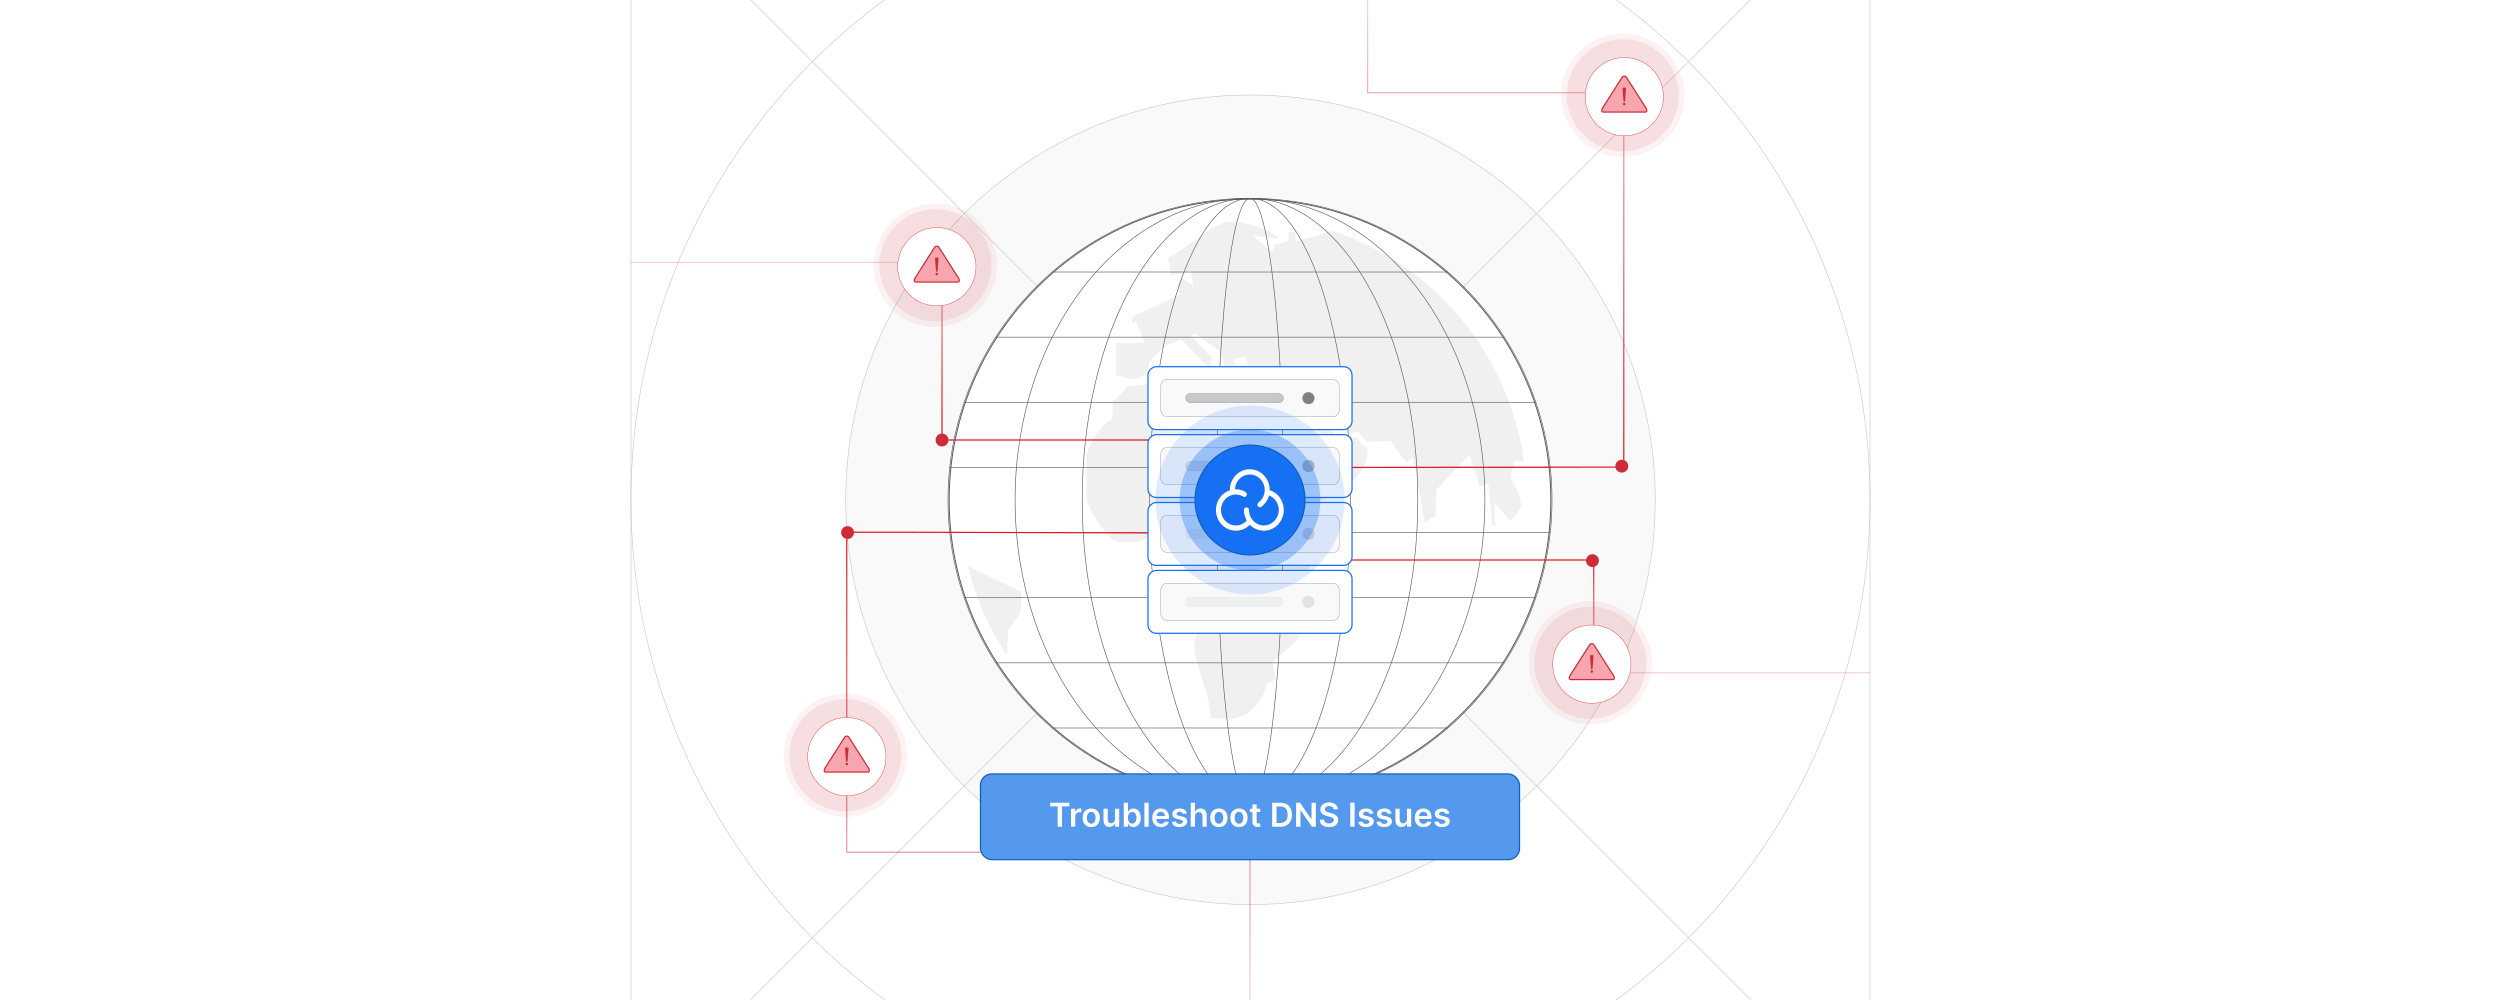 <?xml version="1.0" encoding="UTF-8"?><svg id="Layer_1" xmlns="http://www.w3.org/2000/svg" xmlns:xlink="http://www.w3.org/1999/xlink" viewBox="0 0 1000 400"><defs><clipPath id="clippath"><rect x="0" y="0" width="1000" height="400" fill="none" stroke-width="0"/></clipPath><linearGradient id="linear-gradient" x1="387.096" y1="176.25" x2="387.096" y2="104.727" gradientUnits="userSpaceOnUse"><stop offset="0" stop-color="#e21c24"/><stop offset=".117" stop-color="#e11c24" stop-opacity=".975"/><stop offset=".268" stop-color="#df1d26" stop-opacity=".905"/><stop offset=".439" stop-color="#dc1f29" stop-opacity=".789"/><stop offset=".624" stop-color="#d8222c" stop-opacity=".628"/><stop offset=".817" stop-color="#d22631" stop-opacity=".423"/><stop offset="1" stop-color="#cd2b37" stop-opacity=".2"/></linearGradient><linearGradient id="linear-gradient-2" x1="594.896" y1="187.224" x2="594.896" y2="0" gradientUnits="userSpaceOnUse"><stop offset="0" stop-color="#e21c24"/><stop offset="1" stop-color="#cd2b37" stop-opacity=".2"/></linearGradient><linearGradient id="linear-gradient-3" x1="437.556" y1="400.296" x2="437.556" y2="212.642" gradientUnits="userSpaceOnUse"><stop offset="0" stop-color="#cd2b37" stop-opacity=".2"/><stop offset="1" stop-color="#e21c24"/></linearGradient><linearGradient id="linear-gradient-4" x1="610.904" y1="269.334" x2="610.904" y2="223.75" gradientUnits="userSpaceOnUse"><stop offset="0" stop-color="#cd2b37" stop-opacity=".2"/><stop offset="1" stop-color="#e21c24"/></linearGradient><filter id="drop-shadow-1" filterUnits="userSpaceOnUse"><feOffset dx=".73" dy=".73"/><feGaussianBlur result="blur" stdDeviation="1.094"/><feFlood flood-color="#333" flood-opacity=".07"/><feComposite in2="blur" operator="in"/><feComposite in="SourceGraphic"/></filter><filter id="drop-shadow-2" filterUnits="userSpaceOnUse"><feOffset dx=".582" dy=".582"/><feGaussianBlur result="blur-2" stdDeviation=".872"/><feFlood flood-color="#333" flood-opacity=".07"/><feComposite in2="blur-2" operator="in"/><feComposite in="SourceGraphic"/></filter><filter id="drop-shadow-3" filterUnits="userSpaceOnUse"><feOffset dx=".557" dy=".557"/><feGaussianBlur result="blur-3" stdDeviation=".835"/><feFlood flood-color="#333" flood-opacity=".07"/><feComposite in2="blur-3" operator="in"/><feComposite in="SourceGraphic"/></filter><filter id="drop-shadow-4" filterUnits="userSpaceOnUse"><feOffset dx=".582" dy=".582"/><feGaussianBlur result="blur-4" stdDeviation=".872"/><feFlood flood-color="#333" flood-opacity=".07"/><feComposite in2="blur-4" operator="in"/><feComposite in="SourceGraphic"/></filter><filter id="drop-shadow-5" filterUnits="userSpaceOnUse"><feOffset dx=".557" dy=".557"/><feGaussianBlur result="blur-5" stdDeviation=".835"/><feFlood flood-color="#333" flood-opacity=".07"/><feComposite in2="blur-5" operator="in"/><feComposite in="SourceGraphic"/></filter><filter id="drop-shadow-6" filterUnits="userSpaceOnUse"><feOffset dx=".582" dy=".582"/><feGaussianBlur result="blur-6" stdDeviation=".872"/><feFlood flood-color="#333" flood-opacity=".07"/><feComposite in2="blur-6" operator="in"/><feComposite in="SourceGraphic"/></filter><filter id="drop-shadow-7" filterUnits="userSpaceOnUse"><feOffset dx=".557" dy=".557"/><feGaussianBlur result="blur-7" stdDeviation=".835"/><feFlood flood-color="#333" flood-opacity=".07"/><feComposite in2="blur-7" operator="in"/><feComposite in="SourceGraphic"/></filter><filter id="drop-shadow-8" filterUnits="userSpaceOnUse"><feOffset dx=".582" dy=".582"/><feGaussianBlur result="blur-8" stdDeviation=".872"/><feFlood flood-color="#333" flood-opacity=".07"/><feComposite in2="blur-8" operator="in"/><feComposite in="SourceGraphic"/></filter><filter id="drop-shadow-9" filterUnits="userSpaceOnUse"><feOffset dx=".557" dy=".557"/><feGaussianBlur result="blur-9" stdDeviation=".835"/><feFlood flood-color="#333" flood-opacity=".07"/><feComposite in2="blur-9" operator="in"/><feComposite in="SourceGraphic"/></filter></defs><rect width="1000" height="400" fill="#fff" stroke-width="0"/><g clip-path="url(#clippath)"><rect x=".192" y="-.084" width="1000" height="400" fill="#fff" stroke-width="0"/><rect x="252.383" y="-47.892" width="495.617" height="495.617" fill="none" stroke="#c6c8c9" stroke-miterlimit="10" stroke-width=".25"/><circle cx="500.192" cy="199.916" r="247.809" fill="none" stroke="#c6c8c9" stroke-miterlimit="10" stroke-width=".25"/><circle cx="500.192" cy="199.916" r="161.92" fill="#f9f9f9" stroke="#c6c8c9" stroke-miterlimit="10" stroke-width=".25"/><circle cx="500.192" cy="199.916" r="67.584" fill="none" stroke="#c6c8c9" stroke-miterlimit="10" stroke-width=".25"/><line x1="252.383" y1="-47.892" x2="748" y2="447.725" fill="none" stroke="#c6c8c9" stroke-miterlimit="10" stroke-width=".25"/><line x1="252.383" y1="447.725" x2="746.592" y2="-46.484" fill="none" stroke="#c6c8c9" stroke-miterlimit="10" stroke-width=".25"/><path d="M500,79.662c66.456,0,120.338,53.882,120.338,120.338s-53.882,120.338-120.338,120.338-120.338-53.882-120.338-120.338,53.882-120.338,120.338-120.338h0Z" fill="#fff" fill-rule="evenodd" stroke="#58595b" stroke-miterlimit="10" stroke-width=".403"/><path d="M402.696,262.166c-7.09-10.753-12.398-22.798-15.512-35.706l21.192,10.224.117,6.326c0,2.331-3.956,7.266-5.229,9.147l-.568,10.008h0ZM533.042,92.394c40.387,13.416,70.686,48.965,76.523,92.251l-3.819-.411c-.685,2.938-1.312,2.997-1.312,6.522,0,3.114,3.917,5.19,3.917,11.752,0,1.763-4.133,5.269-4.309,5.895l-6.13-7.188v9.147l-.921-.039-1.645-16.883-3.428,1.077-4.074-12.555-13.416,14.024-.157,10.263-4.387,2.938-4.662-26.324-2.781,2.037-6.307-8.52-9.421.274-3.604-4.133-3.702,1.018-7.266-8.324-1.41.96,4.505,11.517h5.229v-2.605h2.605c1.88,5.21,3.917,2.115,3.917,5.229,0,10.87-13.416,18.861-22.211,20.898.47,1.959.294,3.917,2.605,3.917,4.916,0,2.468-.862,7.835-1.312-.255,11.105-12.731,24.365-18.058,32.611l2.389,17.02c.627,3.702-7.678,7.599-10.498,11.771l1.351,6.522-3.819,1.547c-.666,6.699-7.168,14.122-14.474,14.122h-7.835c0-9.166-6.542-22.27-6.542-28.753,0-5.504,2.605-6.248,2.605-13.064,0-6.307-6.522-15.336-6.522-16.981v-10.459h-5.23c-.783-2.918-.294-3.917-3.917-3.917h-1.312c-5.7,0-4.74,2.605-10.459,2.605h-5.229c-4.72,0-13.064-15.12-13.064-16.981v-15.669c0-6.757,6.189-14.122,10.459-16.981v-6.522l5.876-5.974,3.271-.548c7.012,0,6.17-3.917,10.459-3.917h11.752v9.147l12.927,5.523,1.214-5.582c5.856,1.371,7.384,3.976,14.592,3.976h2.605c4.955,0,5.229-6.581,5.229-11.752l-10.459,1.038-4.564-9.911-4.524,1.195c.823,3.545,1.254,2.076,1.254,5.073,0,1.763-1.449,1.959-2.624,2.605l-4.524-11.477-9.734-6.953-1.293,1.273,8.285,8.716c-1.097,3.134-1.234,12.163-5.798,5.837l4.27-2.057-10.655-11.164-6.385,2.487-6.307,6.032c-.666,4.857-1.978,7.306-7.071,7.306-3.388,0-1.351-.881-6.542-1.312v-13.064h11.752l-3.819-8.696-1.41.862v-2.624l19.096-8.794c-.353-2.742-.803-1.273-.803-4.27,0-.176,1.273-2.585,1.312-2.624l4.936,3.075-1.175-5.621-7.619,1.567-1.41-6.836c6.032-3.173,19.332-14.376,23.562-14.376h3.917c4.133,0,15.179,4.074,16.981,6.522l-10.479-1.058,7.776,6.405.744-2.742,5.798-1.587.078-3.623h2.624v3.917l14.866-4.289h0Z" fill="#f0f0f0" fill-rule="evenodd" stroke-width="0"/><path d="M499.847,79.344c-.391,0-.782.006-1.179.012-47.383.446-88.222,28.206-107.552,68.288-.061.122-.122.244-.177.366-5.242,10.954-8.877,22.824-10.599,35.305-.018.104-.03.214-.043.318-.733,5.352-1.106,10.813-1.106,16.366,0,5.083.312,10.092.929,15.016.012.098.024.202.037.305,1.472,11.614,4.594,22.714,9.127,33.057.049.11.098.226.147.336,7.264,16.446,18.095,30.961,31.511,42.575.147.122.287.244.434.366,20.82,17.845,47.786,28.713,77.293,28.988.397.006.788.012,1.179.012" fill="none" stroke="#58595b" stroke-miterlimit="10" stroke-width=".25"/><path d="M499.881,320.656c-51.828,0-93.843-54.019-93.843-120.656,0-66.636,42.015-120.656,93.843-120.656" fill="none" stroke="#58595b" stroke-miterlimit="10" stroke-width=".25"/><path d="M499.915,320.656c-37.02,0-67.031-54.019-67.031-120.656,0-66.636,30.011-120.656,67.031-120.656" fill="none" stroke="#58595b" stroke-miterlimit="10" stroke-width=".25"/><path d="M499.949,320.656c-22.212,0-40.219-54.019-40.219-120.656,0-66.636,18.006-120.656,40.219-120.656" fill="none" stroke="#58595b" stroke-miterlimit="10" stroke-width=".25"/><path d="M499.983,320.656c-7.404,0-13.406-54.019-13.406-120.656,0-66.636,6.002-120.656,13.406-120.656" fill="none" stroke="#58595b" stroke-miterlimit="10" stroke-width=".25"/><path d="M500.017,320.656c7.404,0,13.406-54.019,13.406-120.656,0-66.636-6.002-120.656-13.406-120.656" fill="none" stroke="#58595b" stroke-miterlimit="10" stroke-width=".25"/><path d="M500.051,320.656c22.212,0,40.219-54.019,40.219-120.656,0-66.636-18.006-120.656-40.219-120.656" fill="none" stroke="#58595b" stroke-miterlimit="10" stroke-width=".25"/><path d="M500.085,320.656c37.02,0,67.031-54.019,67.031-120.656,0-66.636-30.011-120.656-67.031-120.656" fill="none" stroke="#58595b" stroke-miterlimit="10" stroke-width=".25"/><path d="M500.119,320.656c51.828,0,93.843-54.019,93.843-120.656,0-66.636-42.015-120.656-93.843-120.656" fill="none" stroke="#58595b" stroke-miterlimit="10" stroke-width=".25"/><path d="M500.153,79.344c.391,0,.788,0,1.179.012.403.006.8.012,1.204.024,46.869.892,87.184,28.524,106.348,68.264h.006c.055.122.116.244.171.366,5.242,10.954,8.877,22.824,10.599,35.305.018.104.03.214.043.318.733,5.352,1.106,10.813,1.106,16.366,0,5.083-.312,10.092-.929,15.016-.012.098-.024.202-.037.305-1.472,11.614-4.594,22.714-9.121,33.057h-.006c-.049.11-.098.226-.147.336-7.264,16.446-18.095,30.961-31.511,42.575h-.006c-.141.122-.287.244-.428.366-20.82,17.845-47.786,28.713-77.293,28.988-.391.012-.788.012-1.179.012" fill="none" stroke="#58595b" stroke-miterlimit="10" stroke-width=".25"/><polyline points="420.846 108.807 438.435 108.807 456.024 108.807 473.612 108.807 491.206 108.807 508.795 108.807 526.388 108.807 543.977 108.807 561.566 108.807 579.159 108.807" fill="none" stroke="#58595b" stroke-miterlimit="10" stroke-width=".25"/><polyline points="398.272 134.861 420.877 134.861 443.486 134.861 466.091 134.861 488.695 134.861 511.305 134.861 533.909 134.861 556.514 134.861 579.119 134.861 601.728 134.861" fill="none" stroke="#58595b" stroke-miterlimit="10" stroke-width=".25"/><polyline points="385.664 160.915 411.075 160.915 436.481 160.915 461.886 160.915 487.297 160.915 512.703 160.915 538.109 160.915 563.52 160.915 588.926 160.915 614.332 160.915" fill="none" stroke="#58595b" stroke-miterlimit="10" stroke-width=".25"/><polyline points="379.893 186.974 406.579 186.974 433.271 186.974 459.963 186.974 486.654 186.974 513.346 186.974 540.033 186.974 566.729 186.974 593.421 186.974 620.108 186.974" fill="none" stroke="#58595b" stroke-miterlimit="10" stroke-width=".25"/><polyline points="379.888 213.027 406.579 213.027 433.271 213.027 459.963 213.027 486.654 213.027 513.346 213.027 540.033 213.027 566.729 213.027 593.421 213.027 620.113 213.027" fill="none" stroke="#58595b" stroke-miterlimit="10" stroke-width=".25"/><polyline points="385.664 239.081 411.07 239.081 436.481 239.081 461.886 239.081 487.297 239.081 512.703 239.081 538.109 239.081 563.52 239.081 588.931 239.081 614.337 239.081" fill="none" stroke="#58595b" stroke-miterlimit="10" stroke-width=".25"/><polyline points="398.272 265.14 420.877 265.14 443.486 265.14 466.091 265.14 488.695 265.14 511.305 265.14 533.909 265.14 556.514 265.14 579.119 265.14 601.728 265.14" fill="none" stroke="#58595b" stroke-miterlimit="10" stroke-width=".25"/><polyline points="420.831 291.194 438.435 291.194 456.024 291.194 473.612 291.194 491.206 291.194 508.795 291.194 526.388 291.194 543.977 291.194 561.566 291.194 579.169 291.194" fill="none" stroke="#58595b" stroke-miterlimit="10" stroke-width=".25"/><polyline points="521.808 176 376.808 176 376.808 104.977 252.383 104.977" fill="none" stroke="url(#linear-gradient)" stroke-miterlimit="10" stroke-width=".5"/><polyline points="540.033 186.974 637.5 186.85 649.511 186.85 649.511 37.084 547.04 37.084 547.04 0" fill="none" stroke="url(#linear-gradient-2)" stroke-miterlimit="10" stroke-width=".5"/><polyline points="536.661 213.407 362.5 212.892 338.701 212.892 338.701 340.892 500 340.892 500 400.296" fill="none" stroke="url(#linear-gradient-3)" stroke-miterlimit="10" stroke-width=".5"/><polyline points="748 269.084 637.5 269.084 637.5 224 473.808 224" fill="none" stroke="url(#linear-gradient-4)" stroke-miterlimit="10" stroke-width=".5"/><rect x="487.423" y="118.454" width="25.154" height="81.617" rx="3.305" ry="3.305" transform="translate(659.262 -340.738) rotate(90)" fill="#fff" stroke="#1570f3" stroke-miterlimit="10" stroke-width=".5"/><rect x="464.345" y="151.838" width="71.31" height="14.847" rx="2.464" ry="2.464" fill="#f9f9f9" stroke="#58595b" stroke-miterlimit="10" stroke-width=".107"/><rect x="474.293" y="157.415" width="39.054" height="3.694" rx="1.847" ry="1.847" fill="#c6c8c9" stroke="#58595b" stroke-miterlimit="10" stroke-width=".098"/><circle cx="523.374" cy="159.262" r="2.332" fill="gray" stroke="#58595b" stroke-miterlimit="10" stroke-width=".098"/><rect x="487.423" y="145.612" width="25.154" height="81.617" rx="3.305" ry="3.305" transform="translate(686.421 -313.579) rotate(90)" fill="#fff" stroke="#1570f3" stroke-miterlimit="10" stroke-width=".5"/><rect x="464.345" y="178.997" width="71.31" height="14.847" rx="2.464" ry="2.464" fill="#f9f9f9" stroke="#58595b" stroke-miterlimit="10" stroke-width=".107"/><rect x="474.293" y="184.573" width="39.054" height="3.694" rx="1.847" ry="1.847" fill="#c6c8c9" opacity=".54" stroke="#58595b" stroke-miterlimit="10" stroke-width=".098"/><circle cx="523.374" cy="186.421" r="2.332" fill="gray" opacity=".54" stroke="#58595b" stroke-miterlimit="10" stroke-width=".098"/><rect x="487.423" y="172.771" width="25.154" height="81.617" rx="3.305" ry="3.305" transform="translate(713.579 -286.421) rotate(90)" fill="#fff" stroke="#1570f3" stroke-miterlimit="10" stroke-width=".5"/><rect x="464.345" y="206.156" width="71.31" height="14.847" rx="2.464" ry="2.464" fill="#f9f9f9" stroke="#58595b" stroke-miterlimit="10" stroke-width=".107"/><rect x="474.293" y="211.732" width="39.054" height="3.694" rx="1.847" ry="1.847" fill="#c6c8c9" opacity=".28" stroke="#58595b" stroke-miterlimit="10" stroke-width=".098"/><circle cx="523.374" cy="213.579" r="2.332" fill="gray" opacity=".28" stroke="#58595b" stroke-miterlimit="10" stroke-width=".098"/><rect x="487.423" y="199.929" width="25.154" height="81.617" rx="3.305" ry="3.305" transform="translate(740.738 -259.262) rotate(90)" fill="#fff" stroke="#1570f3" stroke-miterlimit="10" stroke-width=".5"/><rect x="464.345" y="233.314" width="71.31" height="14.847" rx="2.464" ry="2.464" fill="#f9f9f9" stroke="#58595b" stroke-miterlimit="10" stroke-width=".107"/><rect x="474.293" y="238.891" width="39.054" height="3.694" rx="1.847" ry="1.847" fill="#c6c8c9" opacity=".18" stroke="#58595b" stroke-miterlimit="10" stroke-width=".098"/><circle cx="523.374" cy="240.738" r="2.332" fill="gray" opacity=".18" stroke="#58595b" stroke-miterlimit="10" stroke-width=".098"/><path d="M500,237.808c-20.848,0-37.808-16.961-37.808-37.809s16.961-37.808,37.808-37.808,37.809,16.961,37.809,37.808-16.961,37.809-37.809,37.809Z" fill="#1570f3" opacity=".14" stroke-width="0"/><path d="M500,228.138c-15.515,0-28.138-12.623-28.138-28.138s12.623-28.137,28.138-28.137,28.138,12.623,28.138,28.137-12.623,28.138-28.138,28.138Z" fill="#1570f3" opacity=".32" stroke-width="0"/><circle cx="500" cy="200" r="19.651" fill="#fff" filter="url(#drop-shadow-1)" stroke="#f26322" stroke-miterlimit="10" stroke-width=".534"/><circle cx="500" cy="200" r="21.971" fill="#1570f3" stroke="#0f5ebc" stroke-miterlimit="10" stroke-width=".5"/><path d="M511.71,198.741c-.981-1.246-2.311-2.174-3.819-2.665v-.097c0-4.563-3.569-8.282-7.968-8.282-4.403,0-7.973,3.711-7.973,8.284v.113c-3.223,1.055-5.576,4.194-5.576,7.897,0,4.563,3.572,8.284,7.972,8.284,2.111-.005,4.133-.865,5.601-2.384,1.464,1.519,3.485,2.381,5.594,2.384,4.391,0,7.973-3.711,7.973-8.284,0-1.907-.646-3.772-1.802-5.25ZM505.539,210.18c-3.283,0-5.956-2.777-5.956-6.191.008-.562-.445-1.031-1.007-1.044-.556.008-1.009.469-1.009,1.025v.021c0,1.547.415,2.998,1.125,4.238-1.102,1.243-2.686,1.957-4.348,1.961-3.284,0-5.959-2.778-5.959-6.191s2.675-6.189,5.959-6.189c.711,0,1.403.133,2.066.378.008,0,.015.008.023.008.23.081.553.238.653.325.178.163.412.254.653.254.296,0,.575-.136.76-.367.362-.438.312-1.091-.11-1.471-.44-.386-1.125-.65-1.293-.711-.876-.333-1.805-.503-2.743-.501-.128,0-.254,0-.381.008.136-3.297,2.751-5.934,5.959-5.934,3.283,0,5.956,2.777,5.956,6.191.006,1.982-.923,3.853-2.505,5.046-.449.343-.553.984-.238,1.451.194.281.509.44.823.44.202,0,.404-.061.584-.194,1.503-1.127,2.583-2.728,3.063-4.545,2.302.887,3.9,3.199,3.9,5.811-.008,3.404-2.681,6.181-5.974,6.181Z" fill="#fff" stroke-width="0"/><path d="M374.149,130.743c-13.597,0-24.659-11.062-24.659-24.66s11.062-24.659,24.659-24.659,24.66,11.062,24.66,24.659-11.062,24.66-24.66,24.66Z" fill="#cd2b37" opacity=".06" stroke-width="0"/><path d="M374.149,128.513c-12.368,0-22.43-10.062-22.43-22.43s10.062-22.429,22.43-22.429,22.43,10.062,22.43,22.429-10.062,22.43-22.43,22.43Z" fill="#cd2b37" opacity=".1" stroke-width="0"/><circle cx="374.149" cy="106.084" r="15.664" fill="#fff" filter="url(#drop-shadow-2)" stroke="#e21c24" stroke-miterlimit="10" stroke-width=".148"/><g filter="url(#drop-shadow-3)"><path d="M383.156,111.675c0,.144-.035.269-.11.368-.08.114-.194.184-.338.209-.045.01-.089.015-.129.015h-16.859c-.04,0-.085-.005-.129-.015-.144-.025-.259-.095-.338-.209-.075-.1-.109-.224-.109-.368,0-.06.01-.124.025-.204.025-.154.065-.298.109-.433.05-.134.109-.259.174-.368h.005v-.005l7.865-12.342h.005c.09-.144.204-.254.353-.323.134-.065.293-.1.468-.1.179,0,.338.035.473.1.149.07.264.179.353.323l7.865,12.337c.005,0,.005.005.01.01.065.11.124.234.174.368.045.134.08.279.109.433.015.08.025.144.025.204Z" fill="#f7a6af" stroke="#cd2b37" stroke-miterlimit="10" stroke-width=".5"/><path d="M373.684,109.262c-.025-.059-.037-.124-.037-.192,0-.068.012-.133.037-.192.025-.059.061-.113.11-.162h0s0-0.0 0-0h0c.049-.049.103-.086.162-.111.059-.025.123-.037.192-.037.069,0,.133.013.193.037.058.024.112.06.16.108.001.001.002.002.003.003.049.049.086.103.11.162s.037.124.037.192c0,.068-.013.132-.037.192-.025.059-.061.113-.11.162-.049.049-.103.086-.163.111-.059.025-.123.037-.192.037-.068,0-.132-.013-.192-.037-.058-.024-.112-.06-.16-.108-.001-.001-.002-.002-.003-.003-.049-.049-.086-.103-.11-.162h0Z" fill="#cd2b37" stroke-width="0"/><path d="M374.46,107.928c-.001.118-.084.192-.19.224-.038.012-.08.017-.121.017s-.083-.006-.121-.017c-.106-.032-.189-.106-.19-.224l-.399-5.211c0-.001-0-.002-0-.004h0c0-.128.19-.205.433-.235.087-.011.182-.016.277-.016s.189.006.277.016c.243.03.433.108.433.235,0,.002-0.0.004-0.0.006l-.399,5.209h0Z" fill="#cd2b37" stroke-width="0"/></g><path d="M338.149,326.743c-13.597,0-24.659-11.062-24.659-24.66s11.062-24.659,24.659-24.659,24.66,11.062,24.66,24.659-11.062,24.66-24.66,24.66Z" fill="#cd2b37" opacity=".06" stroke-width="0"/><path d="M338.149,324.513c-12.368,0-22.43-10.062-22.43-22.43s10.062-22.429,22.43-22.429,22.43,10.062,22.43,22.429-10.062,22.43-22.43,22.43Z" fill="#cd2b37" opacity=".1" stroke-width="0"/><circle cx="338.149" cy="302.084" r="15.664" fill="#fff" filter="url(#drop-shadow-4)" stroke="#e21c24" stroke-miterlimit="10" stroke-width=".148"/><g filter="url(#drop-shadow-5)"><path d="M347.156,307.675c0,.144-.035.269-.11.368-.08.114-.194.184-.338.209-.045.01-.089.015-.129.015h-16.859c-.04,0-.085-.005-.129-.015-.144-.025-.259-.095-.338-.209-.075-.1-.109-.224-.109-.368,0-.06.01-.124.025-.204.025-.154.065-.298.109-.433.05-.134.109-.259.174-.368h.005v-.005l7.865-12.342h.005c.09-.144.204-.254.353-.323.134-.065.293-.1.468-.1.179,0,.338.035.473.1.149.07.264.179.353.323l7.865,12.337c.005,0,.005.005.01.01.065.11.124.234.174.368.045.134.08.279.109.433.015.08.025.144.025.204Z" fill="#f7a6af" stroke="#cd2b37" stroke-miterlimit="10" stroke-width=".5"/><path d="M337.684,305.262c-.025-.059-.037-.124-.037-.192,0-.068.012-.133.037-.192.025-.059.061-.113.11-.162h0s0-0.0 0-0h0c.049-.049.103-.086.162-.111.059-.025.123-.037.192-.037.069,0,.133.013.193.037.058.024.112.06.16.108.001.001.002.002.003.003.049.049.086.103.11.162s.037.124.037.192c0,.068-.013.132-.037.192-.025.059-.061.113-.11.162-.049.049-.103.086-.163.111-.059.025-.123.037-.192.037-.068,0-.132-.013-.192-.037-.058-.024-.112-.06-.16-.108-.001-.001-.002-.002-.003-.003-.049-.049-.086-.103-.11-.162h0Z" fill="#cd2b37" stroke-width="0"/><path d="M338.46,303.928c-.001.118-.084.192-.19.224-.038.012-.08.017-.121.017s-.083-.006-.121-.017c-.106-.032-.189-.106-.19-.224l-.399-5.211c0-.001-0-.002-0-.004h0c0-.128.19-.205.433-.235.087-.011.182-.016.277-.016s.189.006.277.016c.243.03.433.108.433.235,0,.002-0.0.004-0.0.006l-.399,5.209h0Z" fill="#cd2b37" stroke-width="0"/></g><path d="M636.149,289.743c-13.597,0-24.659-11.062-24.659-24.66s11.062-24.659,24.659-24.659,24.66,11.062,24.66,24.659-11.062,24.66-24.66,24.66Z" fill="#cd2b37" opacity=".06" stroke-width="0"/><path d="M636.149,287.513c-12.368,0-22.43-10.062-22.43-22.43s10.062-22.429,22.43-22.429,22.43,10.062,22.43,22.429-10.062,22.43-22.43,22.43Z" fill="#cd2b37" opacity=".1" stroke-width="0"/><circle cx="636.149" cy="265.084" r="15.664" fill="#fff" filter="url(#drop-shadow-6)" stroke="#e21c24" stroke-miterlimit="10" stroke-width=".148"/><g filter="url(#drop-shadow-7)"><path d="M645.156,270.675c0,.144-.035.269-.11.368-.08.114-.194.184-.338.209-.045.01-.089.015-.129.015h-16.859c-.04,0-.085-.005-.129-.015-.144-.025-.259-.095-.338-.209-.075-.1-.109-.224-.109-.368,0-.06.01-.124.025-.204.025-.154.065-.298.109-.433.05-.134.109-.259.174-.368h.005v-.005l7.865-12.342h.005c.09-.144.204-.254.353-.323.134-.065.293-.1.468-.1.179,0,.338.035.473.1.149.07.264.179.353.323l7.865,12.337c.005,0,.005.005.01.01.065.11.124.234.174.368.045.134.08.279.109.433.015.08.025.144.025.204Z" fill="#f7a6af" stroke="#cd2b37" stroke-miterlimit="10" stroke-width=".5"/><path d="M635.684,268.262c-.025-.059-.037-.124-.037-.192,0-.068.012-.133.037-.192.025-.059.061-.113.11-.162h0s0-0.0 0-0h0c.049-.049.103-.086.162-.111.059-.025.123-.037.192-.037.069,0,.133.013.193.037.058.024.112.06.16.108.001.001.002.002.003.003.049.049.086.103.11.162s.037.124.037.192c0,.068-.013.132-.037.192-.025.059-.061.113-.11.162-.049.049-.103.086-.163.111-.059.025-.123.037-.192.037-.068,0-.132-.013-.192-.037-.058-.024-.112-.06-.16-.108-.001-.001-.002-.002-.003-.003-.049-.049-.086-.103-.11-.162h0Z" fill="#cd2b37" stroke-width="0"/><path d="M636.46,266.928c-.001.118-.084.192-.19.224-.038.012-.08.017-.121.017s-.083-.006-.121-.017c-.106-.032-.189-.106-.19-.224l-.399-5.211c0-.001-0-.002-0-.004h0c0-.128.19-.205.433-.235.087-.011.182-.016.277-.016s.189.006.277.016c.243.03.433.108.433.235,0,.002-0.0.004-0.0.006l-.399,5.209h0Z" fill="#cd2b37" stroke-width="0"/></g><path d="M649.149,62.743c-13.597,0-24.659-11.062-24.659-24.66s11.062-24.659,24.659-24.659,24.66,11.062,24.66,24.659-11.062,24.66-24.66,24.66Z" fill="#cd2b37" opacity=".06" stroke-width="0"/><path d="M649.149,60.513c-12.368,0-22.43-10.062-22.43-22.43s10.062-22.429,22.43-22.429,22.43,10.062,22.43,22.429-10.062,22.43-22.43,22.43Z" fill="#cd2b37" opacity=".1" stroke-width="0"/><circle cx="649.149" cy="38.084" r="15.664" fill="#fff" filter="url(#drop-shadow-8)" stroke="#e21c24" stroke-miterlimit="10" stroke-width=".148"/><g filter="url(#drop-shadow-9)"><path d="M658.156,43.675c0,.144-.035.269-.11.368-.08.114-.194.184-.338.209-.045.01-.089.015-.129.015h-16.859c-.04,0-.085-.005-.129-.015-.144-.025-.259-.095-.338-.209-.075-.1-.109-.224-.109-.368,0-.06.01-.124.025-.204.025-.154.065-.298.109-.433.05-.134.109-.259.174-.368h.005v-.005l7.865-12.342h.005c.09-.144.204-.254.353-.323.134-.065.293-.1.468-.1.179,0,.338.035.473.1.149.07.264.179.353.323l7.865,12.337c.005,0,.005.005.01.01.065.11.124.234.174.368.045.134.08.279.109.433.015.08.025.144.025.204Z" fill="#f7a6af" stroke="#cd2b37" stroke-miterlimit="10" stroke-width=".5"/><path d="M648.684,41.262c-.025-.059-.037-.124-.037-.192,0-.068.012-.133.037-.192.025-.059.061-.113.11-.162h0s0-0.0 0-0h0c.049-.049.103-.086.162-.111.059-.025.123-.037.192-.037.069,0,.133.013.193.037.058.024.112.06.16.108.001.001.002.002.003.003.049.049.086.103.11.162s.037.124.037.192c0,.068-.013.132-.037.192-.025.059-.061.113-.11.162-.049.049-.103.086-.163.111-.059.025-.123.037-.192.037-.068,0-.132-.013-.192-.037-.058-.024-.112-.06-.16-.108-.001-.001-.002-.002-.003-.003-.049-.049-.086-.103-.11-.162h0Z" fill="#cd2b37" stroke-width="0"/><path d="M649.46,39.928c-.001.118-.084.192-.19.224-.038.012-.08.017-.121.017s-.083-.006-.121-.017c-.106-.032-.189-.106-.19-.224l-.399-5.211c0-.001-0-.002-0-.004h0c0-.128.19-.205.433-.235.087-.011.182-.016.277-.016s.189.006.277.016c.243.03.433.108.433.235,0,.002-0.0.004-0.0.006l-.399,5.209h0Z" fill="#cd2b37" stroke-width="0"/></g></g><rect x="392.192" y="309.577" width="215.617" height="34.291" rx="4.524" ry="4.524" fill="#5499ed" stroke="#0f5ebc" stroke-miterlimit="10" stroke-width=".5"/><path d="M420.085,322.549v-1.46h7.672v1.46h-2.972v8.155h-1.728v-8.155h-2.972Z" fill="#fff" stroke-width="0"/><path d="M428.405,330.705v-7.212h1.648v1.202h.075c.132-.416.358-.737.679-.965.321-.227.688-.34,1.101-.34.094,0,.199.004.317.012.117.008.215.019.293.035v1.563c-.072-.025-.185-.048-.34-.068-.155-.021-.305-.03-.449-.03-.31,0-.587.066-.834.199-.246.133-.439.316-.58.552-.141.234-.211.506-.211.812v4.239h-1.7Z" fill="#fff" stroke-width="0"/><path d="M436.495,330.845c-.704,0-1.315-.154-1.831-.465-.517-.31-.916-.743-1.2-1.3-.283-.558-.425-1.209-.425-1.953,0-.745.142-1.398.425-1.958.283-.56.683-.996,1.2-1.306s1.127-.465,1.831-.465,1.315.155,1.831.465.916.745,1.2,1.306c.283.56.425,1.213.425,1.958,0,.744-.142,1.395-.425,1.953-.284.557-.683.99-1.2,1.3-.517.31-1.127.465-1.831.465ZM436.504,329.484c.382,0,.701-.105.958-.317.256-.211.448-.495.575-.852.127-.357.19-.755.19-1.192,0-.441-.064-.842-.19-1.2-.127-.358-.319-.644-.575-.856-.257-.213-.576-.319-.958-.319-.391,0-.716.106-.974.319s-.451.498-.578.856c-.127.358-.19.759-.19,1.2,0,.438.064.835.19,1.192.127.356.319.641.578.852.258.212.583.317.974.317Z" fill="#fff" stroke-width="0"/><path d="M445.983,327.671v-4.179h1.7v7.212h-1.648v-1.282h-.075c-.163.404-.43.734-.8.991-.371.257-.827.385-1.369.385-.473,0-.89-.105-1.252-.316-.361-.212-.644-.519-.848-.925-.203-.406-.305-.896-.305-1.473v-4.592h1.7v4.329c0,.457.126.82.376,1.089.25.27.579.404.986.404.251,0,.493-.061.728-.184s.428-.304.58-.547c.152-.242.228-.547.228-.913Z" fill="#fff" stroke-width="0"/><path d="M449.504,330.705v-9.615h1.7v3.596h.07c.088-.175.211-.361.371-.56s.376-.369.648-.512.62-.214,1.042-.214c.557,0,1.06.142,1.509.425s.806.701,1.07,1.254.397,1.23.397,2.03c0,.792-.13,1.465-.39,2.019-.26.554-.614.977-1.061,1.268-.448.291-.955.436-1.522.436-.413,0-.756-.069-1.028-.207-.272-.138-.49-.304-.655-.5-.165-.195-.292-.381-.383-.556h-.099v1.136h-1.671ZM451.171,327.099c0,.466.066.875.199,1.225.133.351.326.624.578.819.252.196.558.294.918.294.376,0,.69-.101.944-.303.253-.202.445-.479.575-.831.13-.352.195-.754.195-1.204,0-.448-.065-.846-.193-1.193-.128-.347-.319-.619-.573-.816-.253-.197-.569-.296-.948-.296-.363,0-.671.096-.925.286-.253.191-.445.459-.575.803-.13.345-.195.75-.195,1.217Z" fill="#fff" stroke-width="0"/><path d="M459.462,321.089v9.615h-1.7v-9.615h1.7Z" fill="#fff" stroke-width="0"/><path d="M464.402,330.845c-.723,0-1.347-.15-1.871-.453-.524-.302-.927-.731-1.209-1.286s-.422-1.211-.422-1.965c0-.742.142-1.394.425-1.955.283-.562.68-1.001,1.19-1.315.51-.315,1.109-.472,1.798-.472.444,0,.865.071,1.261.214s.747.362,1.052.659c.305.298.545.676.721,1.134.175.459.263,1.005.263,1.637v.521h-5.911v-1.145h4.282c-.003-.326-.074-.616-.211-.871s-.33-.456-.575-.604-.531-.221-.857-.221c-.347,0-.652.084-.915.251-.263.168-.467.387-.612.657-.146.272-.22.567-.223.89v1c0,.42.077.779.23,1.078s.368.527.643.685.598.236.967.236c.247,0,.471-.035.671-.105s.374-.174.521-.311c.147-.138.258-.309.334-.512l1.587.178c-.1.42-.29.785-.57,1.097-.28.311-.638.553-1.073.723-.435.171-.933.256-1.493.256Z" fill="#fff" stroke-width="0"/><path d="M474.745,325.399l-1.549.169c-.044-.156-.12-.304-.228-.441s-.253-.248-.434-.333c-.182-.084-.404-.127-.667-.127-.353,0-.65.077-.89.231-.239.153-.357.352-.354.596-.003.21.074.381.232.512.158.132.42.24.787.324l1.23.263c.682.147,1.19.381,1.523.7.334.319.502.737.505,1.253-.003.454-.135.855-.397,1.2-.261.346-.624.615-1.087.81-.463.194-.995.291-1.596.291-.882,0-1.593-.185-2.131-.556-.539-.371-.859-.889-.962-1.552l1.657-.16c.075.325.235.571.479.737s.561.249.953.249c.404,0,.729-.083.974-.249s.369-.371.369-.615c0-.206-.079-.377-.237-.512s-.403-.237-.735-.31l-1.23-.259c-.692-.144-1.204-.387-1.535-.73-.332-.343-.496-.777-.493-1.303-.003-.445.118-.831.364-1.158.246-.326.588-.58,1.028-.76.44-.181.948-.271,1.523-.271.845,0,1.511.181,1.998.54.486.36.788.847.904,1.46Z" fill="#fff" stroke-width="0"/><path d="M478.003,326.479v4.226h-1.7v-9.615h1.662v3.629h.085c.169-.406.431-.729.787-.965.355-.236.808-.354,1.359-.354.502,0,.938.105,1.31.315.373.21.66.517.865.921.205.403.309.896.309,1.478v4.592h-1.699v-4.329c0-.485-.125-.863-.373-1.134-.25-.271-.598-.406-1.045-.406-.301,0-.569.065-.805.195-.237.13-.421.316-.554.56-.133.244-.2.54-.2.888Z" fill="#fff" stroke-width="0"/><path d="M487.553,330.845c-.704,0-1.315-.154-1.831-.465-.516-.31-.916-.743-1.199-1.3-.283-.558-.425-1.209-.425-1.953,0-.745.142-1.398.425-1.958.283-.56.684-.996,1.199-1.306.517-.31,1.127-.465,1.831-.465.705,0,1.315.155,1.831.465.517.31.917.745,1.2,1.306.283.56.425,1.213.425,1.958,0,.744-.142,1.395-.425,1.953-.283.557-.684.99-1.2,1.3-.516.31-1.126.465-1.831.465ZM487.562,329.484c.382,0,.701-.105.958-.317.257-.211.448-.495.575-.852.127-.357.19-.755.19-1.192,0-.441-.062-.842-.19-1.2s-.318-.644-.575-.856-.576-.319-.958-.319c-.392,0-.716.106-.975.319-.258.213-.45.498-.577.856s-.19.759-.19,1.2c0,.438.064.835.19,1.192.127.356.319.641.577.852.259.212.583.317.975.317Z" fill="#fff" stroke-width="0"/><path d="M495.59,330.845c-.704,0-1.315-.154-1.831-.465-.516-.31-.916-.743-1.199-1.3-.283-.558-.425-1.209-.425-1.953,0-.745.142-1.398.425-1.958.283-.56.684-.996,1.199-1.306.517-.31,1.127-.465,1.831-.465.705,0,1.315.155,1.831.465.517.31.917.745,1.2,1.306.283.56.425,1.213.425,1.958,0,.744-.142,1.395-.425,1.953-.283.557-.684.99-1.2,1.3-.516.31-1.126.465-1.831.465ZM495.599,329.484c.382,0,.701-.105.958-.317.257-.211.448-.495.575-.852.127-.357.19-.755.19-1.192,0-.441-.062-.842-.19-1.2s-.318-.644-.575-.856-.576-.319-.958-.319c-.392,0-.716.106-.975.319-.258.213-.45.498-.577.856s-.19.759-.19,1.2c0,.438.064.835.19,1.192.127.356.319.641.577.852.259.212.583.317.975.317Z" fill="#fff" stroke-width="0"/><path d="M504.084,323.493v1.315h-4.146v-1.315h4.146ZM500.962,321.765h1.699v6.771c0,.229.035.403.105.523s.164.202.279.246c.116.044.244.066.385.066.106,0,.205-.008.294-.023s.157-.03.204-.043l.286,1.329c-.091.031-.22.065-.387.103-.168.037-.372.06-.613.065-.426.013-.809-.053-1.15-.195-.341-.142-.61-.363-.81-.664-.198-.301-.297-.676-.293-1.127v-7.052Z" fill="#fff" stroke-width="0"/><path d="M512.121,330.705h-3.259v-9.615h3.324c.955,0,1.775.191,2.463.575.686.383,1.215.934,1.584,1.65s.555,1.574.555,2.572c0,1.002-.185,1.862-.557,2.583-.371.72-.904,1.272-1.602,1.657-.696.385-1.532.577-2.509.577ZM510.604,329.198h1.432c.67,0,1.228-.123,1.677-.369.447-.245.783-.613,1.009-1.103.226-.489.338-1.103.338-1.838s-.112-1.347-.338-1.833c-.226-.487-.558-.852-.997-1.094-.44-.243-.985-.364-1.637-.364h-1.483v6.602Z" fill="#fff" stroke-width="0"/><path d="M526.343,321.089v9.615h-1.55l-4.53-6.55h-.08v6.55h-1.742v-9.615h1.559l4.526,6.554h.085v-6.554h1.732Z" fill="#fff" stroke-width="0"/><path d="M533.46,323.733c-.044-.41-.228-.73-.552-.958-.323-.229-.744-.343-1.261-.343-.362,0-.674.055-.934.164s-.459.258-.597.446c-.138.188-.208.402-.211.643,0,.201.046.374.139.521.092.147.218.272.378.373.159.102.336.188.53.256.194.069.39.127.587.174l.901.226c.363.085.713.199,1.049.343.337.144.639.325.906.545.268.219.479.483.637.793.156.31.234.673.234,1.09,0,.562-.144,1.059-.432,1.485-.288.428-.704.761-1.247,1s-1.199.359-1.969.359c-.749,0-1.397-.116-1.946-.348-.55-.231-.979-.569-1.287-1.014-.308-.444-.475-.986-.5-1.625h1.714c.025.335.129.614.31.836.181.223.418.389.711.498s.62.164.983.164c.379,0,.711-.057.998-.171.286-.114.511-.274.674-.479.162-.205.245-.445.248-.721-.003-.25-.076-.458-.22-.622-.144-.164-.346-.302-.604-.413-.259-.111-.56-.211-.904-.298l-1.094-.282c-.792-.203-1.417-.513-1.876-.927-.458-.415-.688-.967-.688-1.655,0-.566.154-1.062.463-1.488.308-.426.729-.757,1.26-.993.532-.236,1.135-.354,1.808-.354.683,0,1.281.118,1.796.354.516.236.92.564,1.214.981s.446.897.456,1.44h-1.677Z" fill="#fff" stroke-width="0"/><path d="M541.841,321.089v9.615h-1.742v-9.615h1.742Z" fill="#fff" stroke-width="0"/><path d="M549.357,325.399l-1.55.169c-.044-.156-.119-.304-.228-.441-.107-.138-.253-.248-.435-.333-.182-.084-.403-.127-.666-.127-.354,0-.65.077-.89.231-.24.153-.358.352-.354.596-.004.21.074.381.232.512.157.132.42.24.786.324l1.23.263c.682.147,1.19.381,1.523.7.333.319.501.737.504,1.253-.003.454-.135.855-.397,1.2-.261.346-.623.615-1.087.81-.463.194-.995.291-1.596.291-.883,0-1.594-.185-2.132-.556-.538-.371-.859-.889-.963-1.552l1.657-.16c.075.325.235.571.479.737s.561.249.953.249c.403,0,.729-.083.974-.249.246-.166.369-.371.369-.615,0-.206-.079-.377-.237-.512s-.403-.237-.734-.31l-1.23-.259c-.691-.144-1.203-.387-1.535-.73s-.496-.777-.493-1.303c-.003-.445.118-.831.364-1.158.245-.326.588-.58,1.028-.76.44-.181.947-.271,1.523-.271.845,0,1.511.181,1.997.54.487.36.788.847.904,1.46Z" fill="#fff" stroke-width="0"/><path d="M556.616,325.399l-1.55.169c-.044-.156-.119-.304-.228-.441-.107-.138-.253-.248-.435-.333-.182-.084-.403-.127-.666-.127-.354,0-.65.077-.89.231-.24.153-.358.352-.354.596-.004.21.074.381.232.512.157.132.42.24.786.324l1.23.263c.682.147,1.19.381,1.523.7.333.319.501.737.504,1.253-.003.454-.135.855-.397,1.2-.261.346-.623.615-1.087.81-.463.194-.995.291-1.596.291-.883,0-1.594-.185-2.132-.556-.538-.371-.859-.889-.963-1.552l1.657-.16c.075.325.235.571.479.737s.561.249.953.249c.403,0,.729-.083.974-.249.246-.166.369-.371.369-.615,0-.206-.079-.377-.237-.512s-.403-.237-.734-.31l-1.23-.259c-.691-.144-1.203-.387-1.535-.73s-.496-.777-.493-1.303c-.003-.445.118-.831.364-1.158.245-.326.588-.58,1.028-.76.44-.181.947-.271,1.523-.271.845,0,1.511.181,1.997.54.487.36.788.847.904,1.46Z" fill="#fff" stroke-width="0"/><path d="M562.77,327.671v-4.179h1.699v7.212h-1.647v-1.282h-.075c-.163.404-.43.734-.801.991s-.827.385-1.368.385c-.473,0-.89-.105-1.251-.316-.362-.212-.644-.519-.848-.925-.204-.406-.306-.896-.306-1.473v-4.592h1.7v4.329c0,.457.125.82.375,1.089.251.27.579.404.986.404.25,0,.493-.061.728-.184s.428-.304.58-.547c.151-.242.228-.547.228-.913Z" fill="#fff" stroke-width="0"/><path d="M569.41,330.845c-.724,0-1.348-.15-1.871-.453-.524-.302-.928-.731-1.209-1.286-.282-.556-.423-1.211-.423-1.965,0-.742.142-1.394.425-1.955.283-.562.68-1.001,1.19-1.315.51-.315,1.109-.472,1.798-.472.444,0,.865.071,1.261.214s.746.362,1.052.659c.305.298.545.676.721,1.134.175.459.263,1.005.263,1.637v.521h-5.911v-1.145h4.282c-.003-.326-.073-.616-.211-.871-.139-.255-.33-.456-.575-.604-.246-.147-.531-.221-.857-.221-.348,0-.652.084-.915.251-.264.168-.468.387-.613.657-.145.272-.22.567-.223.89v1c0,.42.076.779.23,1.078s.368.527.644.685.598.236.968.236c.247,0,.471-.035.671-.105s.374-.174.521-.311c.146-.138.258-.309.333-.512l1.587.178c-.101.42-.29.785-.57,1.097s-.638.553-1.073.723c-.435.171-.933.256-1.492.256Z" fill="#fff" stroke-width="0"/><path d="M579.753,325.399l-1.55.169c-.044-.156-.119-.304-.228-.441-.107-.138-.253-.248-.435-.333-.182-.084-.403-.127-.666-.127-.354,0-.65.077-.89.231-.24.153-.358.352-.354.596-.004.21.074.381.232.512.157.132.42.24.786.324l1.23.263c.682.147,1.19.381,1.523.7.333.319.501.737.504,1.253-.003.454-.135.855-.397,1.2-.261.346-.623.615-1.087.81-.463.194-.995.291-1.596.291-.883,0-1.594-.185-2.132-.556-.538-.371-.859-.889-.963-1.552l1.657-.16c.075.325.235.571.479.737s.561.249.953.249c.403,0,.729-.083.974-.249.246-.166.369-.371.369-.615,0-.206-.079-.377-.237-.512s-.403-.237-.734-.31l-1.23-.259c-.691-.144-1.203-.387-1.535-.73s-.496-.777-.493-1.303c-.003-.445.118-.831.364-1.158.245-.326.588-.58,1.028-.76.44-.181.947-.271,1.523-.271.845,0,1.511.181,1.997.54.487.36.788.847.904,1.46Z" fill="#fff" stroke-width="0"/><circle cx="376.808" cy="176" r="2.575" fill="#cd2b37" stroke-width="0"/><circle cx="339.021" cy="213.021" r="2.575" fill="#cd2b37" stroke-width="0"/><circle cx="648.723" cy="186.468" r="2.575" fill="#cd2b37" stroke-width="0"/><circle cx="636.979" cy="224.255" r="2.575" fill="#cd2b37" stroke-width="0"/></svg>